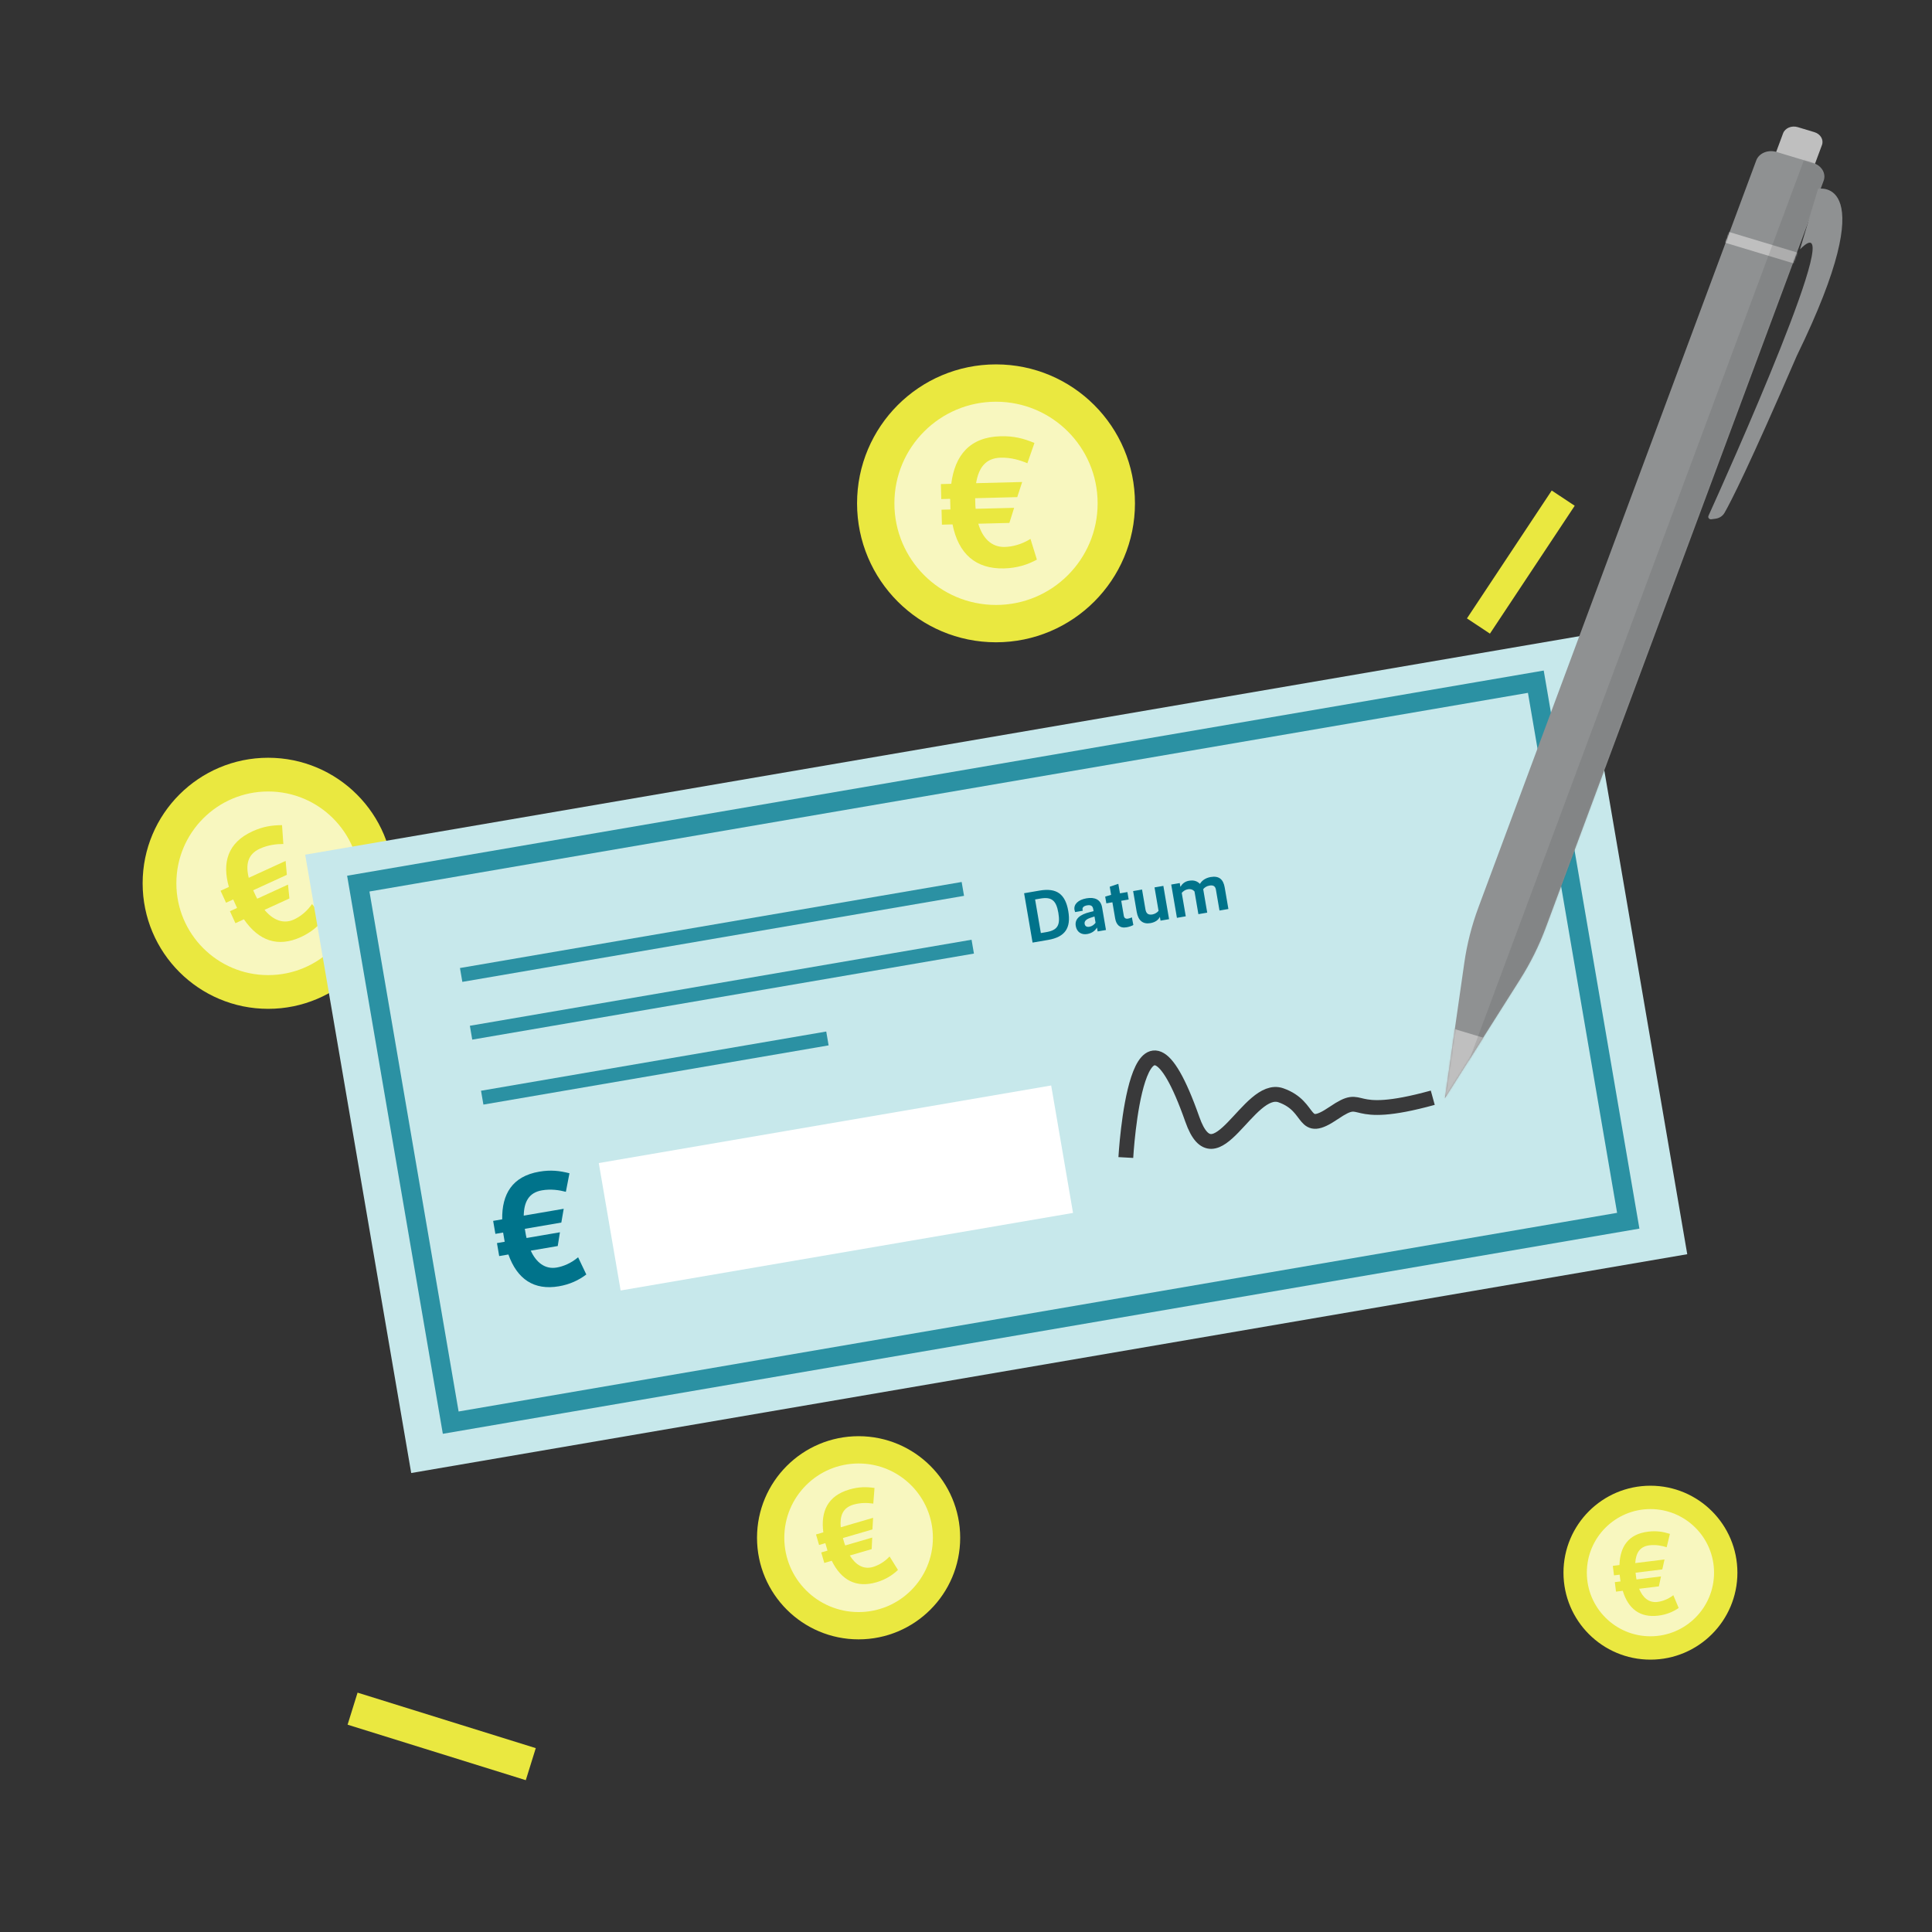 <svg width="1200" height="1200" viewBox="0 0 1200 1200" fill="none" xmlns="http://www.w3.org/2000/svg">
<rect x="0" y="0" width="1200" height="1200" fill="#333333" stroke="none"/>
<path d="M166.57 616.13C203.85 616.13 234.07 585.909 234.07 548.63C234.07 511.351 203.85 481.13 166.57 481.13C129.291 481.13 99.07 511.351 99.07 548.63C99.07 585.909 129.291 616.13 166.57 616.13Z" fill="#F8F7BF"/>
<path d="M166.57 616.13C203.85 616.13 234.07 585.909 234.07 548.63C234.07 511.351 203.85 481.13 166.57 481.13C129.291 481.13 99.07 511.351 99.07 548.63C99.07 585.909 129.291 616.13 166.57 616.13Z" stroke="#EAE840" stroke-width="20.95" stroke-miterlimit="10"/>
<path d="M142.16 550.88C137.89 535.85 141.33 523.45 156.78 516.37C163.37 513.35 168.83 512.56 175.18 512.5L175.99 524.21C171.77 524.21 166.56 524.77 161.38 527.14C153.75 530.64 152.51 537.13 154.51 545.22L177.4 534.73L178.17 543.38L157.26 552.96L158.25 555.13C158.77 556.26 159.24 557.3 159.77 558.2L178.89 549.44L179.76 558.05L164.31 565.13C169.43 571.33 175.87 574.19 182.56 571.13C186.23 569.45 190.42 566.39 193.78 561.54L201.45 570.56C197.86 575.17 193.18 579.14 186.87 582.03C172.64 588.55 160.73 584.43 151.5 571L146.23 573.42L142.82 565.98L147.25 563.95L144.83 558.67L140.4 560.7L136.99 553.26L142.17 550.89L142.16 550.88Z" fill="#EAE840"/>
<path d="M332.777 1085.8L222.092 1051.33L215.895 1071.23L326.58 1105.7L332.777 1085.8Z" fill="#EAE840"/>
<path d="M925.429 393.565L978.084 314.133L963.806 304.668L911.151 384.101L925.429 393.565Z" fill="#EAE840"/>
<path d="M684.619 755.74H939.669" stroke="#2B91A3" stroke-width="6.44" stroke-miterlimit="10"/>
<path d="M791.029 590.39H963.239" stroke="#2B91A3" stroke-width="6.44" stroke-miterlimit="10"/>
<path d="M982.127 394.949L189.555 530.854L255.411 914.918L1047.98 779.014L982.127 394.949Z" fill="#C7E8EB"/>
<path d="M953.934 423.413L222.539 548.827L279.949 883.631L1011.34 758.217L953.934 423.413Z" stroke="#2B91A3" stroke-width="12" stroke-miterlimit="10"/>
<path d="M641.348 585.457L636.091 554.802L645.75 553.146C656.226 551.35 661.697 555.219 663.525 565.876C665.344 576.488 661.482 582.005 651.007 583.801L641.348 585.457ZM646.494 579.533L649.804 578.966C656.788 577.768 658.703 574.779 657.357 566.934C656.051 559.315 653.211 556.908 646.227 558.106L642.917 558.673L646.494 579.533ZM686.941 577.639L681.772 578.526L681.359 576.122C680.309 577.89 678.411 579.616 675.282 580.152C671.654 580.774 668.808 578.881 668.171 575.163C667.393 570.628 670.951 567.964 677.003 566.506L679.239 565.936L679.014 564.621C678.718 562.898 677.798 561.888 675.214 562.332C673.082 562.697 672.187 563.737 672.381 564.871L672.521 565.687L667.76 566.504C667.591 566.066 667.453 565.53 667.383 565.121C666.799 561.72 669.623 558.855 674.838 557.961C679.917 557.09 683.683 558.638 684.539 563.627L686.941 577.639ZM673.686 573.844C673.935 575.295 675.02 575.902 676.652 575.622C678.239 575.35 679.649 574.315 680.476 573.146L679.807 569.246L677.639 569.945C674.762 570.858 673.383 572.075 673.686 573.844ZM696.417 559.489L698.003 568.74C698.268 570.282 699.201 570.822 700.652 570.574C701.377 570.449 702.306 570.15 703.038 569.791L703.945 574.537C702.972 575.124 701.205 575.707 699.663 575.971C695.401 576.702 693.294 574.216 692.648 570.452L690.93 560.43L687.166 561.076L686.451 556.904L690.137 555.805L689.274 550.771L694.613 548.969L695.624 554.864L700.249 554.071L701.043 558.696L696.417 559.489ZM722.586 550.24L726.132 570.919L720.826 571.829L720.422 569.471C719.598 571.199 717.82 572.811 714.51 573.379C709.839 574.18 706.946 571.735 706.028 566.384L703.812 553.46L709.345 552.511L711.452 564.8C711.879 567.295 713.057 568.446 715.824 567.972C717.411 567.7 718.911 566.649 719.595 565.738L717.099 551.181L722.586 550.24ZM731.012 570.083L727.466 549.404L732.771 548.494L733.176 550.852C734.076 549.297 735.596 547.543 738.498 547.045C741.809 546.478 743.75 547.452 745.323 549.003C746.207 547.357 748.339 545.358 751.967 544.736C757.182 543.842 759.825 546.189 760.688 551.223L762.982 564.601L757.45 565.549L755.233 552.625C754.891 550.63 753.782 549.606 751.243 550.042C749.383 550.36 748.057 551.335 747.335 552.299L749.831 566.856L744.344 567.796L741.926 553.693C741.051 552.676 739.724 552.017 737.774 552.351C736.051 552.646 734.906 553.59 734.003 554.585L736.499 569.142L731.012 570.083Z" fill="#00738B"/>
<path d="M306.308 758.311L311.926 757.347C311.665 741.726 318.172 730.621 334.923 727.749C342.073 726.523 347.545 727.162 353.703 728.735L351.473 740.262C347.397 739.174 342.214 738.38 336.596 739.343C328.323 740.762 325.454 746.721 325.306 755.053L350.126 750.797L348.649 759.357L325.974 763.245L326.377 765.594C326.587 766.82 326.78 767.943 327.057 768.947L347.792 765.392L346.417 773.934L329.667 776.806C333.023 784.116 338.512 788.537 345.764 787.293C349.748 786.61 354.577 784.731 359.074 780.911L364.167 791.603C359.516 795.134 353.974 797.767 347.131 798.94C331.708 801.585 321.248 794.546 315.776 779.188L310.056 780.169L308.672 772.1L313.473 771.276L312.492 765.557L307.691 766.38L306.308 758.311Z" fill="#00738B"/>
<path d="M652.903 674.211L371.914 722.393L385.487 801.547L666.476 753.366L652.903 674.211Z" fill="white"/>
<path d="M699.27 718.959C699.27 718.959 706.05 597.149 740.59 695.269C754.81 735.669 775.37 673.219 795.58 680.299C815.79 687.379 807.66 705.379 828.45 691.259C849.24 677.139 834.799 697.029 889.919 681.819" stroke="#39393A" stroke-width="9.2" stroke-miterlimit="10"/>
<path d="M286.43 605.56L598.04 552.12" stroke="#2B91A3" stroke-width="8.73" stroke-miterlimit="10"/>
<path d="M292.58 641.43L604.19 587.979" stroke="#2B91A3" stroke-width="8.73" stroke-miterlimit="10"/>
<path d="M299.51 681.78L513.93 645" stroke="#2B91A3" stroke-width="8.73" stroke-miterlimit="10"/>
<path d="M1118.16 105.64L1107.87 102.54C1104.05 101.39 1101.93 97.799 1103.15 94.529L1107.51 82.799C1108.73 79.529 1112.81 77.809 1116.64 78.969L1126.93 82.07C1130.75 83.219 1132.87 86.809 1131.65 90.079L1127.29 101.81C1126.07 105.08 1121.99 106.8 1118.16 105.64Z" fill="#BFBFBF"/>
<path d="M1132.68 112.25L960.111 576.22C955.961 587.39 950.601 598.17 944.111 608.42L897.461 682.12L909.511 597.99C911.191 586.29 914.121 574.78 918.271 563.61L1090.84 99.64C1092.51 95.14 1098.14 92.78 1103.4 94.37L1126.18 101.24C1131.44 102.83 1134.35 107.76 1132.68 112.26V112.25Z" fill="#8F9192"/>
<mask id="mask0_2429_3038" style="mask-type:luminance" maskUnits="userSpaceOnUse" x="897" y="93" width="237" height="590">
<path d="M1132.68 112.25L960.111 576.22C955.961 587.39 950.601 598.17 944.111 608.42L897.461 682.12L909.511 597.99C911.191 586.29 914.121 574.78 918.271 563.61L1090.84 99.64C1092.51 95.14 1098.14 92.78 1103.4 94.37L1126.18 101.24C1131.44 102.83 1134.35 107.76 1132.68 112.26V112.25Z" fill="white"/>
</mask>
<g mask="url(#mask0_2429_3038)">
<path d="M1114.84 163.821L1071.13 150.641L1073.61 143.971L1117.32 157.161L1114.84 163.821Z" fill="#BFBFBF"/>
<path d="M885.112 633.631L966.892 658.291L926.182 723.971L822.932 684.021L885.112 633.631Z" fill="#BFBFBF"/>
<path opacity="0.14" d="M989.243 701.49L905.893 676.35L1124.41 88.86L1207.76 114L989.243 701.49Z" fill="#39393A"/>
</g>
<path d="M1129.23 117.269C1129.23 117.269 1170.74 108.789 1116.07 220.899C1086.34 289.629 1075.1 311.609 1071.11 318.559C1069.98 320.519 1067.9 321.869 1065.55 322.179L1062.97 322.529C1061.65 322.709 1060.65 321.519 1061.17 320.369C1071.78 296.969 1150.64 121.679 1118 154.899L1129.23 117.279V117.269Z" fill="#8F9192"/>
<path d="M533.29 1009.76C563.456 1009.76 587.91 985.305 587.91 955.14C587.91 924.974 563.456 900.52 533.29 900.52C503.124 900.52 478.67 924.974 478.67 955.14C478.67 985.305 503.124 1009.76 533.29 1009.76Z" fill="#F8F7BF"/>
<path d="M533.29 1009.76C563.456 1009.76 587.91 985.305 587.91 955.14C587.91 924.974 563.456 900.52 533.29 900.52C503.124 900.52 478.67 924.974 478.67 955.14C478.67 985.305 503.124 1009.76 533.29 1009.76Z" stroke="#EAE840" stroke-width="16.95" stroke-miterlimit="10"/>
<path d="M511.38 951.759C509.69 938.889 514.01 929.099 527.57 925.149C533.36 923.459 537.94 923.469 543.17 924.189L542.42 933.919C538.95 933.409 534.6 933.239 530.05 934.569C523.35 936.519 521.55 941.709 522.21 948.609L542.3 942.749L541.89 949.959L523.54 955.309L524.09 957.209C524.38 958.199 524.64 959.109 524.97 959.909L541.75 955.019L541.42 962.199L527.86 966.149C531.32 971.869 536.27 974.999 542.14 973.289C545.36 972.349 549.17 970.339 552.53 966.759L557.74 975.109C554.23 978.459 549.91 981.159 544.37 982.779C531.89 986.419 522.59 981.599 516.62 969.429L511.99 970.779L510.09 964.249L513.98 963.119L512.63 958.489L508.74 959.619L506.84 953.089L511.39 951.759H511.38Z" fill="#EAE840"/>
<path d="M1025.12 1023.58C1050.94 1023.58 1071.88 1002.64 1071.88 976.82C1071.88 950.995 1050.94 930.06 1025.12 930.06C999.295 930.06 978.359 950.995 978.359 976.82C978.359 1002.64 999.295 1023.58 1025.12 1023.58Z" fill="#F8F7BF"/>
<path d="M1025.12 1023.58C1050.94 1023.58 1071.88 1002.64 1071.88 976.82C1071.88 950.995 1050.94 930.06 1025.12 930.06C999.295 930.06 978.359 950.995 978.359 976.82C978.359 1002.64 999.295 1023.58 1025.12 1023.58Z" stroke="#EAE840" stroke-width="14.51" stroke-miterlimit="10"/>
<path d="M1005.88 972.07C1006.23 960.71 1011.34 952.86 1023.61 951.35C1028.85 950.7 1032.8 951.35 1037.22 952.71L1035.2 961.01C1032.27 960.08 1028.54 959.32 1024.42 959.83C1018.36 960.58 1016.07 964.81 1015.68 970.86L1033.86 968.62L1032.49 974.79L1015.88 976.84L1016.09 978.56C1016.2 979.46 1016.3 980.28 1016.47 981.02L1031.66 979.15L1030.37 985.31L1018.1 986.82C1020.29 992.25 1024.12 995.65 1029.44 994.99C1032.36 994.63 1035.93 993.43 1039.33 990.81L1042.66 998.75C1039.16 1001.16 1035.04 1002.88 1030.03 1003.5C1018.73 1004.89 1011.37 999.42 1007.92 988.07L1003.73 988.59L1003 982.68L1006.52 982.25L1006 978.06L1002.48 978.49L1001.75 972.58L1005.87 972.07H1005.88Z" fill="#EAE840"/>
<path d="M618.64 387.34C659.901 387.34 693.35 353.891 693.35 312.63C693.35 271.369 659.901 237.92 618.64 237.92C577.379 237.92 543.93 271.369 543.93 312.63C543.93 353.891 577.379 387.34 618.64 387.34Z" fill="#F8F7BF"/>
<path d="M618.64 387.34C659.901 387.34 693.35 353.891 693.35 312.63C693.35 271.369 659.901 237.92 618.64 237.92C577.379 237.92 543.93 271.369 543.93 312.63C543.93 353.891 577.379 387.34 618.64 387.34Z" stroke="#EAE840" stroke-width="23.19" stroke-miterlimit="10"/>
<path d="M590.841 300.5C593.101 282.88 602.241 271.46 621.551 270.96C629.791 270.75 635.841 272.36 642.511 275.14L638.121 287.74C633.711 285.85 628.011 284.11 621.541 284.28C612.001 284.52 607.801 290.76 606.271 300.11L634.891 299.38L631.831 308.77L605.691 309.44L605.761 312.15C605.801 313.56 605.831 314.86 605.981 316.03L629.891 315.42L626.951 324.8L607.641 325.29C610.221 334.06 615.671 339.93 624.031 339.72C628.621 339.6 634.361 338.28 640.051 334.72L644.031 347.58C638.221 350.79 631.561 352.85 623.671 353.05C605.891 353.5 595.271 343.88 591.631 325.71L585.041 325.88L584.801 316.58L590.331 316.44L590.161 309.84L584.631 309.98L584.391 300.68L590.871 300.51L590.841 300.5Z" fill="#EAE840"/>
</svg>
